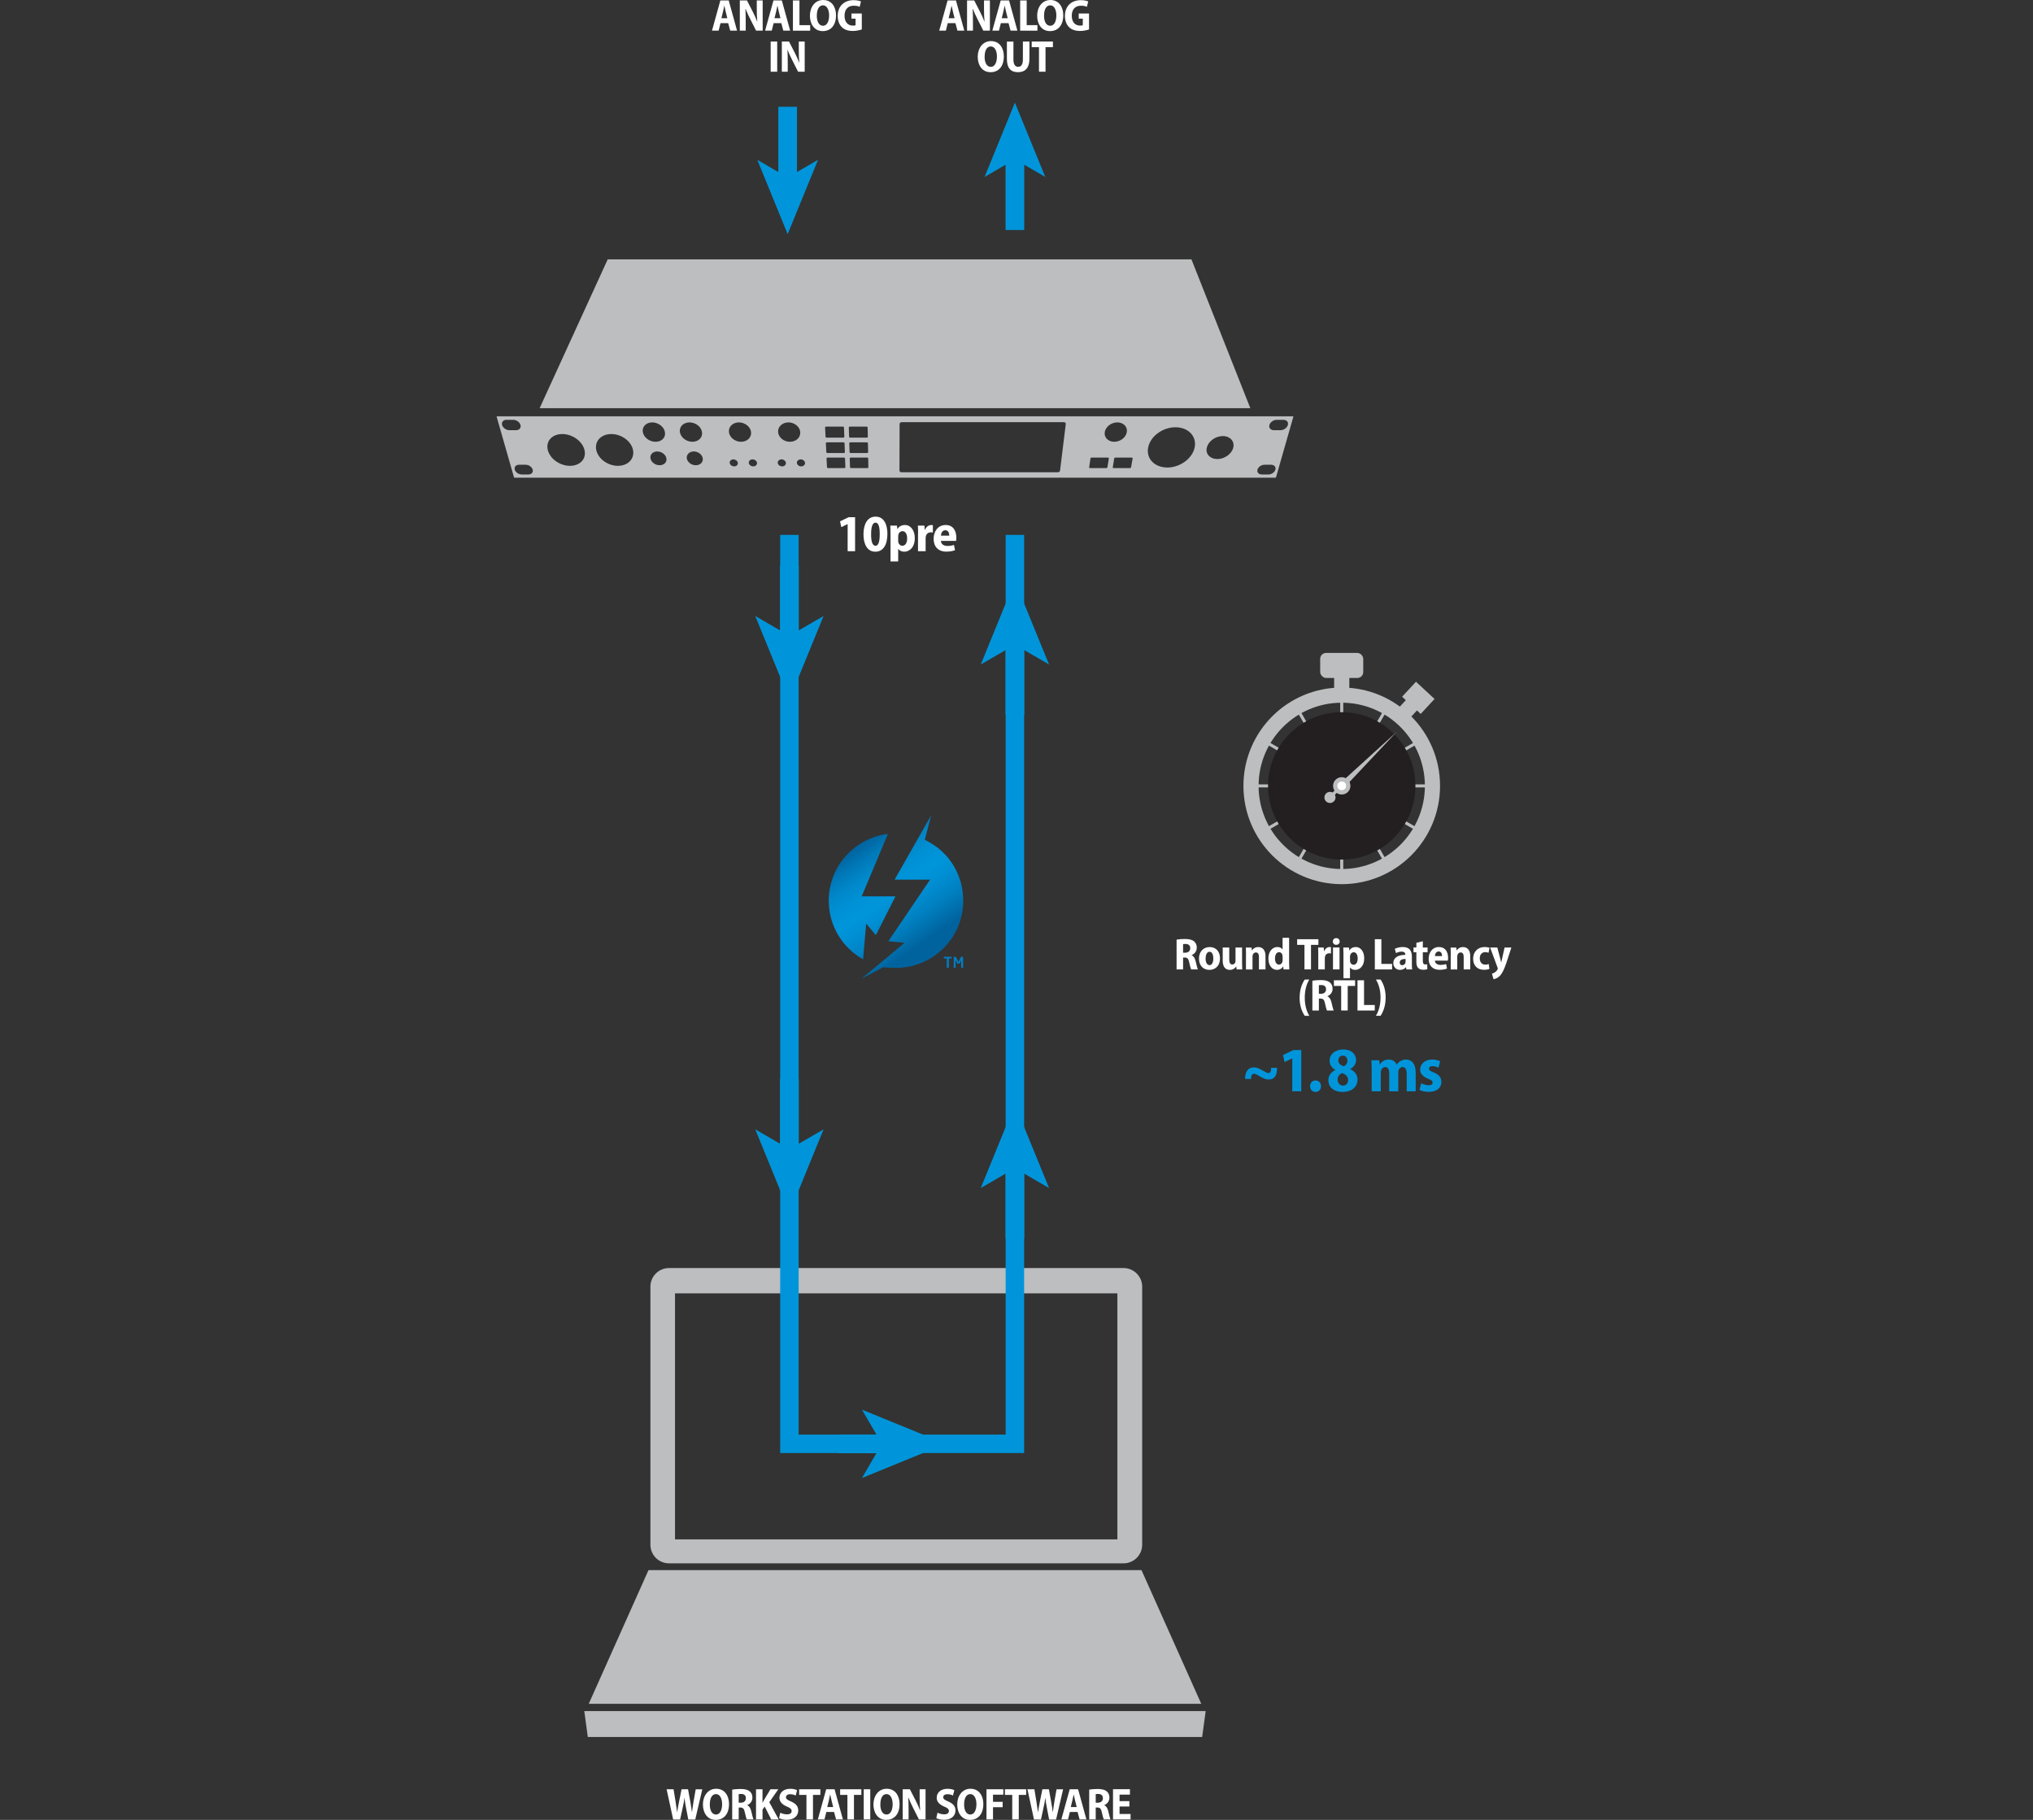 <?xml version="1.0" encoding="UTF-8"?>
<svg id="Layer_2" data-name="Layer 2" xmlns="http://www.w3.org/2000/svg" xmlns:xlink="http://www.w3.org/1999/xlink" viewBox="-135.34 0 544.32 487.24">
  <rect x="-135.34" y="0" width="544.32" height="487.24" fill="#333333" stroke="none"/>
  <defs>
    <clipPath id="clippath">
      <polygon points="2.3 127.9 -2.4 111.46 210.98 111.46 206.28 127.9 2.3 127.9" style="fill: none;"/>
    </clipPath>
    <linearGradient id="linear-gradient" x1="94.93" y1="226.09" x2="112.87" y2="252.03" gradientUnits="userSpaceOnUse">
      <stop offset="0" stop-color="#00639e"/>
      <stop offset=".11" stop-color="#0076b5"/>
      <stop offset=".24" stop-color="#0087c9"/>
      <stop offset=".37" stop-color="#0091d5"/>
      <stop offset=".5" stop-color="#0095da"/>
      <stop offset=".61" stop-color="#008fd3"/>
      <stop offset=".77" stop-color="#0081c2"/>
      <stop offset=".95" stop-color="#0069a5"/>
      <stop offset=".99" stop-color="#00639e"/>
    </linearGradient>
  </defs>
  <g id="laptop">
    <g>
      <polygon points="170.29 420.38 38.29 420.38 22.29 456.17 186.29 456.17 170.29 420.38" style="fill: #bcbec0; fill-rule: evenodd;"/>
      <polygon points="21.1 458.12 22.04 465.05 186.53 465.05 187.47 458.12 21.1 458.12" style="fill: #bcbec0; fill-rule: evenodd;"/>
      <path d="M43.78,418.56h121.7c2.75,0,4.99-2.23,4.99-4.98v-69.1c0-2.75-2.24-4.98-4.99-4.98H43.78c-2.75,0-4.98,2.23-4.98,4.98v69.1c0,2.75,2.23,4.98,4.98,4.98Zm1.61-72.29h118.44v65.88H45.39v-65.88Z" style="fill: #bcbec0; fill-rule: evenodd;"/>
    </g>
  </g>
  <g id="_10pre" data-name="10pre">
    <g>
      <g id="ELLIPSE">
        <g style="isolation: isolate;">
          <g style="clip-path: url(#clippath);">
            <path d="M4.36,127.03c-.21,0-.42-.04-.62-.1s-.39-.16-.56-.28-.32-.25-.44-.41-.21-.32-.26-.5-.06-.35-.02-.51,.1-.3,.21-.42,.24-.21,.41-.28,.36-.1,.57-.1h1.75c.21,0,.42,.04,.62,.1s.39,.16,.56,.28,.32,.26,.44,.42,.21,.33,.26,.51,.05,.35,.02,.5-.11,.29-.21,.41-.24,.21-.4,.28-.35,.1-.56,.1h-1.74m198.11,0c-.21,0-.4-.04-.56-.1s-.3-.16-.41-.28-.18-.25-.21-.41-.03-.32,.02-.5,.14-.35,.26-.51,.27-.3,.44-.42,.36-.21,.56-.28,.41-.1,.62-.1h1.75c.21,0,.4,.04,.57,.1s.3,.16,.41,.28,.18,.26,.21,.42,.03,.33-.02,.51-.14,.35-.26,.5-.27,.29-.44,.41-.36,.21-.56,.28-.41,.1-.62,.1h-1.74m-141.29-2.17c-.15,0-.3-.03-.43-.07s-.26-.12-.37-.2-.2-.19-.27-.3-.11-.24-.13-.36,0-.25,.04-.36,.11-.21,.2-.3,.2-.16,.32-.2,.27-.08,.42-.08,.3,.03,.43,.08,.26,.12,.37,.2,.2,.19,.27,.3,.11,.23,.13,.36,0,.25-.04,.36-.11,.21-.2,.3-.2,.15-.32,.2-.26,.07-.42,.07m5.11,0c-.15,0-.3-.03-.43-.07s-.26-.12-.37-.2-.2-.19-.27-.3-.11-.24-.13-.36,0-.25,.05-.36,.11-.21,.2-.3,.2-.16,.33-.2,.27-.08,.42-.08,.3,.03,.44,.08,.26,.12,.37,.2,.2,.19,.27,.3,.11,.23,.12,.36,0,.25-.05,.36-.11,.21-.2,.3-.2,.15-.33,.2-.27,.07-.42,.07m7.73,0c-.15,0-.3-.03-.43-.07s-.26-.12-.36-.2-.19-.19-.26-.3-.11-.24-.12-.36,0-.25,.05-.36,.12-.21,.21-.3,.2-.16,.33-.2,.27-.08,.42-.08,.29,.03,.43,.08,.26,.12,.36,.2,.19,.19,.26,.3,.1,.23,.12,.36-.01,.25-.06,.36-.12,.21-.21,.3-.2,.15-.33,.2-.27,.07-.41,.07m5.11,0c-.15,0-.3-.03-.43-.07s-.26-.12-.36-.2-.19-.19-.26-.3-.1-.24-.11-.36,.01-.25,.06-.36,.12-.21,.21-.3,.21-.16,.33-.2,.27-.08,.42-.08,.29,.03,.43,.08,.26,.12,.36,.2,.19,.19,.26,.3,.1,.23,.11,.36-.01,.25-.06,.36-.12,.21-.22,.3-.21,.15-.33,.2-.27,.07-.42,.07m7.2,.46s-.07,0-.11-.02-.06-.03-.09-.05-.05-.04-.06-.07-.02-.06-.03-.09l-.12-2.34s0-.06,.02-.09,.03-.05,.06-.08,.05-.04,.09-.05,.07-.02,.11-.02h4.39s.07,0,.1,.02,.06,.03,.09,.05,.05,.05,.06,.08,.02,.06,.03,.09l.09,2.34s0,.06-.02,.09-.03,.05-.06,.07-.05,.04-.08,.05-.07,.02-.1,.02h-4.35m6.14,0s-.07,0-.11-.02-.06-.03-.09-.05-.05-.04-.06-.07-.02-.06-.02-.09l-.08-2.34s0-.06,.02-.09,.03-.05,.06-.08,.05-.04,.09-.05,.07-.02,.11-.02h4.38s.07,0,.11,.02,.06,.03,.09,.05,.05,.05,.06,.08,.02,.06,.02,.09l.05,2.34s0,.06-.02,.09-.03,.05-.06,.07-.05,.04-.09,.05-.07,.02-.11,.02h-4.34m63.97,0s-.07,0-.1-.02-.06-.03-.08-.05-.04-.04-.05-.07-.01-.06,0-.09l.34-2.34s.02-.06,.03-.09,.04-.05,.07-.08,.06-.04,.09-.05,.07-.02,.11-.02h4.39s.07,0,.1,.02,.06,.03,.08,.05,.04,.05,.05,.08,.01,.06,0,.09l-.37,2.34s-.02,.06-.04,.09-.04,.05-.07,.07-.06,.04-.09,.05-.07,.02-.1,.02h-4.35m6.3,0s-.07,0-.1-.02-.06-.03-.08-.05-.04-.04-.04-.07-.01-.06,0-.09l.38-2.34s.02-.06,.04-.09,.04-.05,.07-.08,.06-.04,.09-.05,.07-.02,.11-.02h4.39s.07,0,.1,.02,.06,.03,.08,.05,.04,.05,.05,.08,.01,.06,0,.09l-.41,2.34s-.02,.06-.04,.09-.04,.05-.07,.07-.06,.04-.1,.05-.07,.02-.11,.02h-4.35m-121.55-.76c-.29,0-.58-.05-.85-.14s-.52-.23-.75-.39-.41-.36-.56-.58-.25-.46-.3-.72-.03-.5,.04-.72,.19-.42,.35-.59,.37-.3,.61-.4,.51-.15,.81-.15,.59,.05,.86,.15,.53,.23,.75,.4,.41,.37,.56,.59,.25,.46,.29,.72,.02,.5-.05,.72-.19,.42-.36,.58-.37,.3-.61,.39-.51,.14-.8,.14m9.69,0c-.29,0-.58-.05-.85-.14s-.52-.23-.73-.39-.4-.36-.55-.58-.24-.46-.28-.72-.02-.5,.06-.72,.2-.42,.37-.59,.38-.3,.62-.4,.52-.15,.81-.15,.59,.05,.86,.15,.52,.23,.74,.4,.4,.37,.54,.59,.23,.46,.27,.72,.01,.5-.07,.72-.2,.42-.37,.58-.38,.3-.62,.39-.51,.14-.81,.14m35.24-3.27s-.07,0-.11-.02-.06-.03-.09-.05-.05-.05-.06-.08-.03-.06-.03-.09l-.12-2.38s0-.07,.02-.09,.03-.06,.06-.08,.05-.04,.09-.05,.07-.02,.11-.02h4.44s.07,0,.1,.02,.06,.03,.09,.05,.05,.05,.06,.08,.02,.06,.03,.09l.09,2.38s0,.06-.02,.09-.03,.05-.06,.08-.05,.04-.08,.05-.07,.02-.1,.02h-4.4m6.21,0s-.07,0-.11-.02-.06-.03-.09-.05-.05-.05-.06-.08-.02-.06-.03-.09l-.08-2.38s0-.07,.02-.09,.03-.06,.06-.08,.05-.04,.09-.05,.07-.02,.11-.02h4.43s.08,0,.11,.02,.06,.03,.09,.05,.05,.05,.06,.08,.02,.06,.02,.09l.05,2.38s0,.06-.02,.09-.03,.05-.06,.08-.05,.04-.09,.05-.07,.02-.11,.02h-4.39m98.17,1.61c-.48,0-.93-.08-1.31-.24s-.71-.37-.97-.65-.44-.6-.54-.96-.1-.77,0-1.19,.29-.83,.55-1.2,.6-.7,.99-.99,.83-.51,1.29-.67,.96-.25,1.45-.25,.94,.09,1.33,.25,.72,.39,.97,.67,.43,.62,.52,.99,.09,.77-.02,1.2-.3,.82-.57,1.19-.61,.69-.99,.96-.82,.49-1.27,.65-.94,.24-1.42,.24m-173.34,1.82c-.67,0-1.34-.12-1.97-.33s-1.23-.52-1.77-.89-1.01-.83-1.38-1.34-.66-1.06-.81-1.65-.16-1.15-.04-1.66,.36-.98,.71-1.37,.81-.71,1.34-.93,1.16-.34,1.85-.34,1.37,.12,2.02,.34,1.26,.54,1.8,.93,1.01,.86,1.38,1.37,.63,1.07,.77,1.66,.12,1.14,0,1.65-.39,.96-.74,1.34-.81,.68-1.34,.89-1.15,.33-1.82,.33m12.84,0c-.67,0-1.33-.12-1.96-.33s-1.22-.52-1.74-.89-.98-.83-1.34-1.34-.62-1.06-.75-1.65-.11-1.15,.02-1.66,.4-.98,.76-1.37,.83-.71,1.38-.93,1.17-.34,1.86-.34,1.37,.12,2.01,.34,1.24,.54,1.77,.93,.98,.86,1.33,1.37,.6,1.07,.71,1.66,.08,1.14-.07,1.65-.42,.96-.79,1.34-.83,.68-1.37,.89-1.16,.33-1.83,.33m147.12,.45c-.85,0-1.62-.15-2.31-.41s-1.27-.65-1.74-1.13-.81-1.05-1-1.68-.24-1.34-.1-2.09,.45-1.46,.88-2.11,1.01-1.24,1.67-1.74,1.42-.9,2.23-1.18,1.67-.44,2.54-.44,1.67,.16,2.37,.44,1.29,.69,1.75,1.18,.79,1.09,.97,1.74,.19,1.37,.03,2.11-.49,1.45-.95,2.09-1.03,1.21-1.69,1.68-1.4,.86-2.2,1.13-1.63,.41-2.47,.41m-91.21-8s-.08,0-.11-.02-.07-.03-.09-.05-.05-.05-.06-.08-.03-.06-.03-.1l-.12-2.45s0-.07,.02-.1,.03-.05,.06-.08,.05-.04,.09-.05,.07-.02,.11-.02h4.49s.07,0,.11,.02,.06,.03,.09,.05,.05,.05,.06,.08,.02,.06,.03,.1l.09,2.45s0,.07-.02,.1-.03,.06-.06,.08-.05,.04-.08,.05-.07,.02-.1,.02h-4.45m6.28,0s-.08,0-.11-.02-.06-.03-.09-.05-.05-.05-.06-.08-.02-.06-.03-.1l-.08-2.45s0-.07,.02-.1,.03-.05,.06-.08,.05-.04,.09-.05,.07-.02,.11-.02h4.48s.08,0,.11,.02,.06,.03,.09,.05,.05,.05,.06,.08,.02,.06,.02,.1l.05,2.45s0,.07-.02,.1-.03,.06-.06,.08-.06,.04-.09,.05-.07,.02-.11,.02h-4.44m-52.11,1.11c-.4,0-.8-.07-1.18-.2s-.73-.32-1.03-.55-.58-.51-.78-.82-.35-.65-.42-1.01-.04-.7,.05-1.01,.26-.59,.49-.83,.51-.43,.85-.56,.71-.21,1.12-.21,.81,.07,1.19,.21,.73,.32,1.04,.56,.57,.52,.78,.83,.34,.65,.4,1.01,.03,.7-.06,1.01-.27,.59-.49,.82-.51,.42-.84,.55-.7,.2-1.11,.2m9.86,0c-.41,0-.8-.07-1.18-.2s-.72-.32-1.02-.55-.56-.51-.76-.82-.33-.65-.39-1.01-.03-.7,.07-1.01,.28-.59,.51-.83,.52-.43,.86-.56,.72-.21,1.13-.21,.81,.07,1.19,.21,.72,.32,1.03,.56,.56,.52,.75,.83,.33,.65,.38,1.01,.02,.7-.09,1.01-.28,.59-.52,.82-.52,.42-.86,.55-.71,.2-1.11,.2m13.03,0c-.4,0-.8-.07-1.16-.2s-.71-.32-1-.55-.54-.51-.73-.82-.31-.65-.35-1.01,0-.7,.11-1.01,.3-.59,.54-.83,.54-.43,.88-.56,.72-.21,1.13-.21,.81,.07,1.18,.21,.71,.32,1.01,.56,.54,.52,.73,.83,.3,.65,.34,1.01,0,.7-.13,1.01-.3,.59-.55,.82-.54,.42-.88,.55-.72,.2-1.12,.2m13.08,0c-.41,0-.8-.07-1.16-.2s-.69-.32-.98-.55-.52-.51-.7-.82-.29-.65-.32-1.01,.02-.7,.15-1.01,.32-.59,.57-.83,.55-.43,.9-.56,.73-.21,1.15-.21,.81,.07,1.17,.21,.7,.32,.99,.56,.52,.52,.7,.83,.28,.65,.3,1.01-.03,.7-.16,1.01-.32,.59-.57,.82-.55,.42-.9,.55-.72,.2-1.13,.2m86.84,0c-.4,0-.78-.07-1.11-.2s-.62-.32-.85-.55-.4-.51-.51-.82-.13-.65-.08-1.01,.19-.7,.39-1.01,.46-.59,.76-.83,.66-.43,1.03-.56,.78-.21,1.19-.21,.79,.07,1.12,.21,.62,.32,.85,.56,.4,.52,.5,.83,.12,.65,.06,1.01-.2,.7-.4,1.01-.46,.59-.77,.82-.65,.42-1.03,.55-.77,.2-1.17,.2m-56.97,8.16c-.08,0-.15-.01-.21-.04s-.12-.06-.17-.1-.09-.09-.11-.15-.04-.12-.04-.18l.04-12.44c0-.07,.02-.13,.04-.19s.07-.11,.12-.16,.11-.08,.18-.11,.14-.04,.22-.04h43.44c.08,0,.15,.01,.21,.04s.12,.06,.16,.11,.08,.1,.1,.16,.03,.12,.02,.19l-1.53,12.44c0,.06-.03,.13-.06,.18s-.08,.11-.13,.15-.12,.08-.18,.1-.14,.04-.22,.04h-41.87M1.05,115.18c-.22,0-.43-.04-.64-.11s-.4-.17-.58-.3-.33-.27-.46-.44-.22-.35-.28-.54-.06-.38-.03-.54,.11-.32,.21-.44,.25-.23,.42-.3,.37-.11,.58-.11h1.81c.22,0,.44,.04,.64,.11s.4,.17,.58,.3,.33,.28,.45,.44,.22,.35,.27,.54,.06,.37,.02,.54-.11,.31-.21,.44-.25,.23-.42,.3-.36,.11-.58,.11H1.05m204.68,0c-.22,0-.41-.04-.58-.11s-.31-.17-.42-.3-.18-.27-.22-.44-.03-.35,.02-.54,.15-.38,.27-.54,.28-.32,.46-.44,.37-.23,.58-.3,.43-.11,.64-.11h1.81c.22,0,.42,.04,.58,.11s.31,.17,.42,.3,.18,.28,.21,.44,.02,.35-.03,.54-.15,.37-.28,.54-.28,.31-.46,.44-.37,.23-.58,.3-.42,.11-.64,.11h-1.8m5.14-3.72H-2.29l-.08,.1,4.65,16.24,.13,.1H206.17l.13-.1,4.65-16.24-.08-.1" style="fill: #bcbec0;"/>
          </g>
        </g>
      </g>
      <polygon points="9.14 109.29 27.37 69.44 183.66 69.44 199.43 109.29 9.14 109.29" style="fill: #bcbec0; fill-rule: evenodd;"/>
    </g>
  </g>
  <g id="TB_logo" data-name="TB logo">
    <g>
      <rect x="68.55" y="200.29" width="72" height="79.73" style="fill: none;"/>
      <g>
        <path d="M119.46,256.56s0,.04-.02,.04c-.02,.02-.04,.02-.06,.02h-.67v2.4s-.02,.04-.02,.05c-.02,.03-.04,.03-.06,.03h-.39s-.04,0-.06-.03c-.02-.01-.02-.04-.02-.05v-2.4h-.7s-.04,0-.06-.02c0-.03-.02-.03-.02-.04v-.33s.02-.04,.02-.04c.02-.03,.04-.03,.06-.03h1.92s.04,0,.06,.03c.02,0,.02,.01,.02,.04v.33Zm3.07,2.47s-.02,.07-.06,.07h-.39s-.04,0-.06-.03c0-.01-.02-.04-.02-.05v-1.88s-.02,.01-.02,.04l-.39,.74c-.02,.05-.06,.08-.12,.08h-.39c-.06,0-.1-.03-.12-.08l-.39-.74s-.02-.04-.02-.04c0,0-.02,.01-.02,.04v1.9s-.04,.03-.06,.03h-.39s-.06-.03-.06-.07v-2.71s0-.08,.04-.11c.02-.04,.06-.04,.1-.04h.33c.06,0,.12,.03,.14,.08l.59,1.21s.04,.05,.04,.05c.02,0,.04-.01,.06-.05l.59-1.21c.02-.05,.08-.08,.14-.08h.33s.08,0,.1,.04c.04,.03,.04,.07,.04,.11v2.71Z" style="fill: #007dc5;"/>
        <path d="M95.76,256.85c-5.51-3.07-9.21-8.96-9.21-15.72,0-9.21,6.92-16.8,15.84-17.87l-7.02,16.72h9.04l-5.24,10.4-2.6-3.1-.82,9.56Zm16.5-32l1.72-6.57-9.8,17.23h9.5l-11.15,16.47,4.3,.45-11.48,9.58,5.77-3.04c.82,.1,2.6,.16,3.44,.16,9.95,0,18.01-8.06,18.01-18.02-.04-6.35-3.29-12.88-10.29-16.27Z" style="fill: url(#linear-gradient);"/>
      </g>
    </g>
  </g>
  <g id="Layer_1-2" data-name="Layer 1">
    <polyline points="136.39 143.21 136.39 386.56 76.02 386.56 76.02 143.21" style="fill: none; stroke: #0095da; stroke-miterlimit: 3.86; stroke-width: 4.94px;"/>
    <g>
      <path d="M57.57,6.2l-.5,2h-1.78L57.53,.12h2.24l2.23,8.08h-1.83l-.54-2h-2.06Zm1.83-1.32l-.43-1.71c-.12-.48-.25-1.15-.37-1.64h-.02c-.11,.49-.23,1.18-.35,1.64l-.42,1.71h1.59Z" style="fill: #fff;"/>
      <path d="M62.74,8.2V.12h1.92l1.55,3.02c.42,.78,.86,1.8,1.19,2.65h.02c-.1-1.01-.14-2.18-.14-3.49V.12h1.58V8.2h-1.77l-1.57-3.11c-.42-.82-.9-1.85-1.24-2.72h-.04c.06,1,.08,2.17,.08,3.59v2.24h-1.58Z" style="fill: #fff;"/>
      <path d="M71.79,6.2l-.5,2h-1.78L71.75,.12h2.24l2.23,8.08h-1.83l-.54-2h-2.06Zm1.83-1.32l-.43-1.71c-.12-.48-.25-1.15-.37-1.64h-.02c-.11,.49-.23,1.18-.35,1.64l-.42,1.71h1.59Z" style="fill: #fff;"/>
      <path d="M76.96,.12h1.75V6.73h2.87v1.48h-4.62V.12Z" style="fill: #fff;"/>
      <path d="M88.5,4.07c0,2.77-1.45,4.26-3.56,4.26-2.23,0-3.43-1.85-3.43-4.13s1.34-4.2,3.55-4.2c2.33,0,3.44,1.94,3.44,4.07Zm-5.15,.11c0,1.66,.62,2.72,1.67,2.72s1.63-1.18,1.63-2.77c0-1.44-.55-2.7-1.64-2.7s-1.65,1.13-1.65,2.75Z" style="fill: #fff;"/>
      <path d="M95.41,7.88c-.5,.18-1.48,.41-2.39,.41-1.32,0-2.28-.35-2.95-1.01-.73-.7-1.13-1.79-1.12-3.03,.01-2.77,1.9-4.21,4.26-4.21,.91,0,1.62,.18,1.97,.35l-.35,1.44c-.38-.18-.85-.3-1.6-.3-1.38,0-2.45,.82-2.45,2.69,0,1.75,.96,2.64,2.23,2.64,.32,0,.6-.04,.72-.1v-1.76h-1.09v-1.39h2.76V7.88Z" style="fill: #fff;"/>
      <path d="M72.75,11.12v8.08h-1.75V11.12h1.75Z" style="fill: #fff;"/>
      <path d="M73.99,19.2V11.12h1.92l1.55,3.02c.42,.78,.86,1.8,1.19,2.65h.02c-.1-1.01-.14-2.18-.14-3.49v-2.18h1.58v8.08h-1.77l-1.57-3.11c-.42-.82-.9-1.85-1.24-2.72h-.04c.06,1,.08,2.17,.08,3.59v2.24h-1.58Z" style="fill: #fff;"/>
    </g>
    <g>
      <path d="M118.41,6.2l-.5,2h-1.78L118.37,.12h2.24l2.23,8.08h-1.83l-.54-2h-2.06Zm1.83-1.32l-.43-1.71c-.12-.48-.25-1.15-.37-1.64h-.02c-.11,.49-.23,1.18-.35,1.64l-.42,1.71h1.59Z" style="fill: #fff;"/>
      <path d="M123.58,8.2V.12h1.92l1.55,3.02c.42,.78,.86,1.8,1.19,2.65h.02c-.1-1.01-.14-2.18-.14-3.49V.12h1.58V8.2h-1.77l-1.57-3.11c-.42-.82-.9-1.85-1.24-2.72h-.04c.06,1,.08,2.17,.08,3.59v2.24h-1.58Z" style="fill: #fff;"/>
      <path d="M132.63,6.2l-.5,2h-1.78L132.59,.12h2.24l2.23,8.08h-1.83l-.54-2h-2.06Zm1.83-1.32l-.43-1.71c-.12-.48-.25-1.15-.37-1.64h-.02c-.11,.49-.23,1.18-.35,1.64l-.42,1.71h1.59Z" style="fill: #fff;"/>
      <path d="M137.8,.12h1.75V6.73h2.87v1.48h-4.62V.12Z" style="fill: #fff;"/>
      <path d="M149.34,4.07c0,2.77-1.45,4.26-3.56,4.26-2.23,0-3.43-1.85-3.43-4.13s1.34-4.2,3.55-4.2c2.33,0,3.44,1.94,3.44,4.07Zm-5.15,.11c0,1.66,.62,2.72,1.67,2.72s1.63-1.18,1.63-2.77c0-1.44-.55-2.7-1.64-2.7s-1.65,1.13-1.65,2.75Z" style="fill: #fff;"/>
      <path d="M156.25,7.88c-.5,.18-1.48,.41-2.39,.41-1.32,0-2.28-.35-2.95-1.01-.73-.7-1.13-1.79-1.12-3.03,.01-2.77,1.9-4.21,4.26-4.21,.91,0,1.62,.18,1.97,.35l-.35,1.44c-.38-.18-.85-.3-1.6-.3-1.38,0-2.45,.82-2.45,2.69,0,1.75,.96,2.64,2.23,2.64,.32,0,.6-.04,.72-.1v-1.76h-1.09v-1.39h2.76V7.88Z" style="fill: #fff;"/>
      <path d="M133.43,15.07c0,2.77-1.45,4.26-3.56,4.26-2.23,0-3.43-1.85-3.43-4.13s1.34-4.2,3.55-4.2c2.33,0,3.44,1.94,3.44,4.07Zm-5.15,.11c0,1.66,.62,2.72,1.67,2.72s1.63-1.18,1.63-2.77c0-1.44-.55-2.7-1.64-2.7s-1.65,1.13-1.65,2.75Z" style="fill: #fff;"/>
      <path d="M136,11.12v4.83c0,1.33,.48,1.94,1.26,1.94s1.27-.58,1.27-1.94v-4.83h1.75v4.67c0,2.37-1.12,3.54-3.07,3.54s-2.96-1.14-2.96-3.55v-4.65h1.75Z" style="fill: #fff;"/>
      <path d="M142.85,12.63h-1.96v-1.51h5.68v1.51h-1.98v6.57h-1.75v-6.57Z" style="fill: #fff;"/>
    </g>
    <g>
      <path d="M44.89,487.12l-1.75-8.08h1.86l.54,3.3c.16,.95,.3,1.97,.42,2.83h.02c.12-.91,.31-1.86,.5-2.85l.66-3.27h1.74l.61,3.35c.17,.94,.3,1.81,.42,2.75h.02c.12-.95,.26-1.86,.42-2.82l.58-3.27h1.76l-1.88,8.08h-1.87l-.62-3.23c-.16-.79-.28-1.61-.38-2.54h-.02c-.13,.94-.26,1.74-.46,2.54l-.7,3.23h-1.87Z" style="fill: #fff;"/>
      <path d="M59.85,482.98c0,2.77-1.45,4.26-3.56,4.26-2.23,0-3.43-1.85-3.43-4.13s1.34-4.2,3.55-4.2c2.33,0,3.44,1.94,3.44,4.07Zm-5.15,.11c0,1.66,.62,2.72,1.67,2.72s1.63-1.18,1.63-2.77c0-1.44-.55-2.7-1.64-2.7s-1.65,1.13-1.65,2.75Z" style="fill: #fff;"/>
      <path d="M60.7,479.14c.55-.1,1.36-.17,2.22-.17,1.09,0,1.91,.17,2.47,.64,.49,.4,.72,.96,.72,1.69,0,.97-.64,1.7-1.38,1.99v.04c.56,.23,.86,.76,1.06,1.54,.22,.91,.46,1.94,.61,2.25h-1.8c-.12-.23-.31-.94-.52-1.89-.19-1.01-.52-1.28-1.2-1.3h-.44v3.19h-1.74v-7.98Zm1.74,3.5h.59c.84,0,1.33-.49,1.33-1.2s-.43-1.14-1.24-1.14c-.35,0-.58,.02-.68,.05v2.29Z" style="fill: #fff;"/>
      <path d="M67.07,479.04h1.74v3.6h.02c.17-.32,.34-.64,.52-.94l1.6-2.66h2.1l-2.42,3.47,2.53,4.62h-2.01l-1.74-3.44-.59,.79v2.65h-1.74v-8.08Z" style="fill: #fff;"/>
      <path d="M73.57,485.32c.43,.23,1.13,.44,1.81,.44,.82,0,1.24-.36,1.24-.89s-.38-.82-1.26-1.19c-1.28-.54-2.01-1.31-2.01-2.35,0-1.36,1.07-2.41,2.9-2.41,.8,0,1.42,.17,1.82,.37l-.36,1.43c-.29-.14-.8-.35-1.49-.35-.76,0-1.12,.38-1.12,.79,0,.52,.38,.74,1.38,1.17,1.32,.58,1.9,1.34,1.9,2.39,0,1.39-1.04,2.5-3.07,2.5-.84,0-1.67-.22-2.06-.44l.32-1.46Z" style="fill: #fff;"/>
      <path d="M80.59,480.55h-1.96v-1.51h5.68v1.51h-1.98v6.57h-1.75v-6.57Z" style="fill: #fff;"/>
      <path d="M85.91,485.12l-.5,2h-1.78l2.24-8.08h2.24l2.23,8.08h-1.83l-.54-2h-2.06Zm1.83-1.32l-.43-1.71c-.12-.48-.25-1.15-.37-1.64h-.02c-.11,.49-.23,1.17-.35,1.64l-.42,1.71h1.59Z" style="fill: #fff;"/>
      <path d="M91.56,480.55h-1.96v-1.51h5.68v1.51h-1.98v6.57h-1.75v-6.57Z" style="fill: #fff;"/>
      <path d="M97.67,479.04v8.08h-1.75v-8.08h1.75Z" style="fill: #fff;"/>
      <path d="M105.51,482.98c0,2.77-1.45,4.26-3.56,4.26-2.23,0-3.43-1.85-3.43-4.13s1.34-4.2,3.55-4.2c2.33,0,3.44,1.94,3.44,4.07Zm-5.15,.11c0,1.66,.62,2.72,1.67,2.72s1.63-1.18,1.63-2.77c0-1.44-.55-2.7-1.64-2.7s-1.65,1.13-1.65,2.75Z" style="fill: #fff;"/>
      <path d="M106.35,487.12v-8.08h1.92l1.55,3.02c.42,.78,.86,1.8,1.19,2.65h.02c-.1-1.01-.14-2.18-.14-3.49v-2.18h1.58v8.08h-1.77l-1.57-3.11c-.42-.82-.9-1.85-1.24-2.72h-.04c.06,1,.08,2.17,.08,3.59v2.24h-1.58Z" style="fill: #fff;"/>
      <path d="M115.67,485.32c.43,.23,1.13,.44,1.81,.44,.82,0,1.24-.36,1.24-.89s-.38-.82-1.26-1.19c-1.28-.54-2.01-1.31-2.01-2.35,0-1.36,1.07-2.41,2.9-2.41,.8,0,1.42,.17,1.82,.37l-.36,1.43c-.29-.14-.8-.35-1.49-.35-.76,0-1.12,.38-1.12,.79,0,.52,.38,.74,1.38,1.17,1.32,.58,1.9,1.34,1.9,2.39,0,1.39-1.04,2.5-3.07,2.5-.84,0-1.67-.22-2.06-.44l.32-1.46Z" style="fill: #fff;"/>
      <path d="M127.94,482.98c0,2.77-1.45,4.26-3.56,4.26-2.23,0-3.43-1.85-3.43-4.13s1.34-4.2,3.55-4.2c2.33,0,3.44,1.94,3.44,4.07Zm-5.15,.11c0,1.66,.62,2.72,1.67,2.72s1.63-1.18,1.63-2.77c0-1.44-.55-2.7-1.64-2.7s-1.65,1.13-1.65,2.75Z" style="fill: #fff;"/>
      <path d="M128.78,479.04h4.51v1.45h-2.76v1.93h2.58v1.43h-2.58v3.27h-1.75v-8.08Z" style="fill: #fff;"/>
      <path d="M135.68,480.55h-1.96v-1.51h5.69v1.51h-1.98v6.57h-1.75v-6.57Z" style="fill: #fff;"/>
      <path d="M141.5,487.12l-1.75-8.08h1.86l.54,3.3c.16,.95,.3,1.97,.42,2.83h.02c.12-.91,.31-1.86,.5-2.85l.66-3.27h1.74l.61,3.35c.17,.94,.3,1.81,.42,2.75h.02c.12-.95,.26-1.86,.42-2.82l.58-3.27h1.76l-1.88,8.08h-1.87l-.62-3.23c-.16-.79-.28-1.61-.38-2.54h-.02c-.13,.94-.26,1.74-.46,2.54l-.7,3.23h-1.87Z" style="fill: #fff;"/>
      <path d="M151.11,485.12l-.5,2h-1.78l2.24-8.08h2.24l2.23,8.08h-1.83l-.54-2h-2.06Zm1.83-1.32l-.43-1.71c-.12-.48-.25-1.15-.37-1.64h-.02c-.11,.49-.23,1.17-.35,1.64l-.42,1.71h1.59Z" style="fill: #fff;"/>
      <path d="M156.29,479.14c.55-.1,1.36-.17,2.22-.17,1.09,0,1.91,.17,2.47,.64,.49,.4,.72,.96,.72,1.69,0,.97-.64,1.7-1.38,1.99v.04c.56,.23,.86,.76,1.06,1.54,.22,.91,.46,1.94,.61,2.25h-1.8c-.12-.23-.31-.94-.52-1.89-.19-1.01-.52-1.28-1.2-1.3h-.44v3.19h-1.74v-7.98Zm1.74,3.5h.59c.84,0,1.33-.49,1.33-1.2s-.43-1.14-1.24-1.14c-.35,0-.58,.02-.68,.05v2.29Z" style="fill: #fff;"/>
      <path d="M167.05,483.66h-2.64v2h2.95v1.45h-4.7v-8.08h4.53v1.45h-2.78v1.74h2.64v1.44Z" style="fill: #fff;"/>
    </g>
    <g>
      <path d="M91.62,140.32h-.03l-1.68,.81-.34-1.55,2.31-1.11h1.72v9.1h-1.99v-7.26Z" style="fill: #fff;"/>
      <path d="M102.25,142.98c0,2.94-1.16,4.73-3.22,4.73-2.26,0-3.18-2.16-3.18-4.67,0-2.63,1.02-4.72,3.24-4.72,2.34,0,3.17,2.26,3.17,4.65Zm-4.36,.06c-.01,2.1,.42,3.08,1.18,3.08s1.13-1.02,1.13-3.11-.36-3.08-1.13-3.08c-.73,0-1.19,.98-1.18,3.11Z" style="fill: #fff;"/>
      <path d="M103.09,142.98c0-.87-.03-1.61-.06-2.26h1.78l.1,.91h.03c.43-.69,1.13-1.07,2.03-1.07,1.5,0,2.62,1.42,2.62,3.52,0,2.48-1.43,3.63-2.84,3.63-.74,0-1.32-.34-1.58-.74h-.03v3.35h-2.05v-7.34Zm2.05,1.79c0,.18,.01,.35,.06,.48,.14,.53,.56,.87,1.05,.87,.84,0,1.29-.83,1.29-1.96s-.43-1.95-1.26-1.95c-.5,0-.97,.39-1.08,.92-.04,.13-.06,.28-.06,.42v1.22Z" style="fill: #fff;"/>
      <path d="M110.47,142.92c0-.91-.01-1.6-.06-2.2h1.76l.08,1.18h.04c.34-.91,1.09-1.33,1.71-1.33,.2,0,.29,.01,.43,.04v1.95c-.15-.03-.31-.04-.52-.04-.67,0-1.2,.36-1.36,1.05-.03,.14-.06,.32-.06,.53v3.47h-2.04v-4.65Z" style="fill: #fff;"/>
      <path d="M116.58,144.83c.06,.94,.85,1.34,1.79,1.34,.66,0,1.2-.1,1.71-.27l.28,1.4c-.64,.25-1.46,.39-2.31,.39-2.19,0-3.42-1.32-3.42-3.45,0-1.92,1.12-3.68,3.24-3.68,2,0,2.84,1.57,2.84,3.38,0,.41-.03,.7-.07,.88h-4.06Zm2.24-1.42c.01-.62-.22-1.44-1.06-1.44s-1.13,.84-1.18,1.44h2.24Z" style="fill: #fff;"/>
    </g>
    <g>
      <path d="M179.68,251.57c.55-.1,1.36-.17,2.22-.17,1.09,0,1.91,.17,2.47,.64,.49,.4,.72,.96,.72,1.69,0,.97-.64,1.7-1.38,1.99v.04c.56,.23,.86,.76,1.06,1.54,.22,.91,.46,1.94,.61,2.25h-1.8c-.12-.23-.31-.94-.52-1.9-.19-1.01-.52-1.28-1.2-1.29h-.44v3.19h-1.74v-7.98Zm1.74,3.5h.59c.84,0,1.33-.49,1.33-1.2s-.43-1.14-1.24-1.14c-.35,0-.58,.02-.68,.05v2.29Z" style="fill: #fff;"/>
      <path d="M191.3,256.56c0,2.24-1.46,3.11-2.83,3.11-1.62,0-2.79-1.12-2.79-3.02s1.2-3.09,2.88-3.09,2.75,1.22,2.75,3.01Zm-3.85,.05c0,1.01,.35,1.79,1.07,1.79,.65,0,1-.79,1-1.79,0-.85-.26-1.79-1.01-1.79s-1.06,.94-1.06,1.79Z" style="fill: #fff;"/>
      <path d="M197.21,257.69c0,.73,.02,1.36,.05,1.86h-1.51l-.08-.77h-.04c-.24,.37-.77,.89-1.68,.89-1.18,0-1.92-.77-1.92-2.51v-3.48h1.75v3.21c0,.84,.24,1.34,.83,1.34,.42,0,.68-.3,.78-.56,.05-.11,.07-.26,.07-.42v-3.57h1.75v4.01Z" style="fill: #fff;"/>
      <path d="M198.28,255.52c0-.71-.02-1.31-.05-1.83h1.52l.08,.77h.02c.26-.41,.83-.9,1.7-.9,1.18,0,1.94,.83,1.94,2.43v3.56h-1.76v-3.38c0-.67-.22-1.17-.82-1.17-.43,0-.71,.3-.83,.64-.05,.12-.07,.3-.07,.48v3.44h-1.75v-4.03Z" style="fill: #fff;"/>
      <path d="M209.81,251.09v6.71c0,.64,.02,1.32,.05,1.75h-1.55l-.07-.8h-.04c-.32,.59-.96,.92-1.64,.92-1.36,0-2.3-1.25-2.3-3.01-.01-1.99,1.13-3.11,2.4-3.11,.67,0,1.15,.26,1.38,.65h.02v-3.11h1.75Zm-1.75,5c0-.1,0-.23-.02-.32-.08-.46-.42-.84-.91-.84-.74,0-1.1,.77-1.1,1.69,0,1.03,.43,1.64,1.09,1.64,.42,0,.79-.29,.9-.77,.04-.11,.05-.25,.05-.4v-1.01Z" style="fill: #fff;"/>
      <path d="M213.92,252.97h-1.96v-1.51h5.69v1.51h-1.98v6.57h-1.75v-6.57Z" style="fill: #fff;"/>
      <path d="M217.62,255.56c0-.78-.01-1.37-.05-1.88h1.51l.07,1.01h.04c.29-.78,.94-1.14,1.46-1.14,.17,0,.25,.01,.37,.04v1.67c-.13-.02-.26-.04-.44-.04-.58,0-1.03,.31-1.16,.9-.02,.12-.05,.28-.05,.46v2.97h-1.75v-3.98Z" style="fill: #fff;"/>
      <path d="M223.35,252.07c.01,.5-.36,.89-.94,.89-.53,0-.9-.38-.89-.89-.01-.53,.37-.9,.91-.9s.91,.37,.91,.9Zm-1.79,7.47v-5.87h1.75v5.87h-1.75Z" style="fill: #fff;"/>
      <path d="M224.37,255.61c0-.74-.02-1.38-.05-1.93h1.52l.08,.78h.02c.37-.59,.97-.91,1.74-.91,1.28,0,2.24,1.21,2.24,3.01,0,2.12-1.22,3.11-2.44,3.11-.64,0-1.13-.29-1.35-.64h-.02v2.87h-1.75v-6.29Zm1.75,1.54c0,.16,.01,.3,.05,.41,.12,.46,.48,.74,.9,.74,.72,0,1.1-.71,1.1-1.68s-.37-1.67-1.08-1.67c-.43,0-.83,.34-.92,.79-.04,.11-.05,.24-.05,.36v1.04Z" style="fill: #fff;"/>
      <path d="M232.76,251.46h1.75v6.61h2.87v1.48h-4.62v-8.08Z" style="fill: #fff;"/>
      <path d="M241.21,259.55l-.1-.59h-.04c-.37,.47-.92,.71-1.57,.71-1.09,0-1.79-.83-1.79-1.79,0-1.54,1.37-2.23,3.21-2.23v-.1c0-.36-.19-.77-1-.77-.56,0-1.12,.18-1.49,.41l-.32-1.14c.38-.22,1.14-.5,2.15-.5,1.9,0,2.42,1.19,2.42,2.51v2.09c0,.54,.02,1.06,.08,1.4h-1.57Zm-.22-2.81c-.83,0-1.57,.22-1.57,.96,0,.5,.31,.72,.68,.72s.73-.25,.85-.62c.02-.08,.04-.19,.04-.29v-.77Z" style="fill: #fff;"/>
      <path d="M245.61,252.02v1.66h1.27v1.27h-1.27v2.29c0,.71,.22,.98,.68,.98,.22,0,.38-.02,.5-.05l.02,1.33c-.24,.08-.64,.14-1.12,.14-.55,0-1.02-.17-1.31-.47-.34-.34-.5-.86-.5-1.71v-2.52h-.76v-1.27h.76v-1.25l1.71-.41Z" style="fill: #fff;"/>
      <path d="M248.84,257.19c.05,.8,.73,1.15,1.54,1.15,.56,0,1.03-.08,1.46-.23l.24,1.2c-.55,.22-1.25,.34-1.98,.34-1.87,0-2.93-1.13-2.93-2.95,0-1.64,.96-3.15,2.77-3.15,1.71,0,2.43,1.34,2.43,2.89,0,.35-.02,.6-.06,.76h-3.48Zm1.92-1.21c.01-.53-.19-1.24-.91-1.24s-.97,.72-1.01,1.24h1.92Z" style="fill: #fff;"/>
      <path d="M253.1,255.52c0-.71-.02-1.31-.05-1.83h1.52l.08,.77h.02c.26-.41,.83-.9,1.7-.9,1.18,0,1.94,.83,1.94,2.43v3.56h-1.76v-3.38c0-.67-.22-1.17-.82-1.17-.43,0-.71,.3-.83,.64-.05,.12-.07,.3-.07,.48v3.44h-1.75v-4.03Z" style="fill: #fff;"/>
      <path d="M263.43,259.41c-.28,.13-.83,.24-1.45,.24-1.77,0-2.9-1.12-2.9-2.99,0-1.75,1.14-3.11,3.15-3.11,.44,0,.92,.08,1.24,.22l-.26,1.32c-.19-.08-.48-.17-.89-.17-.91,0-1.48,.7-1.46,1.68,0,1.07,.64,1.67,1.48,1.67,.37,0,.66-.07,.91-.17l.19,1.31Z" style="fill: #fff;"/>
      <path d="M265.55,253.68l.78,2.93c.1,.35,.19,.76,.26,1.07h.02c.07-.31,.16-.72,.23-1.06l.66-2.94h1.82l-1.32,4.05c-.67,1.97-1.18,2.96-1.83,3.6-.59,.56-1.24,.78-1.63,.84l-.42-1.49c.25-.06,.53-.18,.79-.36,.26-.17,.53-.44,.67-.72,.06-.1,.1-.18,.1-.26,0-.07-.01-.16-.06-.28l-1.99-5.38h1.92Z" style="fill: #fff;"/>
      <path d="M215.22,262.26c-.68,1.09-1.22,2.69-1.22,4.86s.55,3.72,1.22,4.85h-1.22c-.66-.94-1.38-2.53-1.38-4.85,.02-2.34,.72-3.93,1.38-4.86h1.22Z" style="fill: #fff;"/>
      <path d="M216.04,262.57c.55-.1,1.36-.17,2.22-.17,1.09,0,1.91,.17,2.47,.64,.49,.4,.72,.96,.72,1.69,0,.97-.64,1.7-1.38,1.99v.04c.56,.23,.86,.76,1.06,1.54,.22,.91,.46,1.94,.61,2.25h-1.8c-.12-.23-.31-.94-.52-1.9-.19-1.01-.52-1.28-1.2-1.29h-.44v3.19h-1.74v-7.98Zm1.74,3.5h.59c.84,0,1.33-.49,1.33-1.2s-.43-1.14-1.24-1.14c-.35,0-.58,.02-.68,.05v2.29Z" style="fill: #fff;"/>
      <path d="M223.76,263.97h-1.96v-1.51h5.68v1.51h-1.98v6.57h-1.75v-6.57Z" style="fill: #fff;"/>
      <path d="M228.12,262.46h1.75v6.61h2.87v1.48h-4.62v-8.08Z" style="fill: #fff;"/>
      <path d="M233.05,271.96c.68-1.12,1.24-2.72,1.24-4.87s-.55-3.73-1.24-4.83h1.24c.65,.9,1.37,2.48,1.37,4.83-.02,2.35-.72,3.92-1.37,4.87h-1.24Z" style="fill: #fff;"/>
    </g>
    <g>
      <path d="M198.03,288.86c-.02-2.24,1.05-3.08,2.35-3.08,.82,0,1.41,.29,2.35,.82,.77,.44,1.17,.68,1.58,.68s.68-.37,.7-1.39h1.56c.08,2.26-.88,3.13-2.21,3.13-.78,0-1.38-.25-2.33-.82-.8-.48-1.24-.73-1.63-.73-.44,0-.75,.31-.8,1.39h-1.56Z" style="fill: #0095da;"/>
      <path d="M210.66,283.37h-.03l-2.04,.99-.41-1.89,2.8-1.34h2.09v11.05h-2.41v-8.81Z" style="fill: #0095da;"/>
      <path d="M215.43,290.82c0-.92,.63-1.55,1.46-1.55s1.44,.61,1.46,1.55c0,.9-.6,1.53-1.46,1.53s-1.46-.63-1.46-1.53Z" style="fill: #0095da;"/>
      <path d="M220.31,289.29c0-1.34,.75-2.28,1.87-2.82v-.03c-1.04-.58-1.53-1.5-1.53-2.43,0-1.85,1.61-3.04,3.67-3.04,2.28,0,3.42,1.38,3.42,2.8,0,.88-.44,1.84-1.56,2.43v.05c1.05,.46,1.94,1.39,1.94,2.79,0,2.02-1.63,3.31-3.98,3.31-2.53,0-3.82-1.46-3.82-3.06Zm5.3-.1c0-.99-.7-1.58-1.6-1.87-.77,.27-1.22,.9-1.22,1.72s.54,1.61,1.44,1.61c.85,0,1.38-.63,1.38-1.46Zm-2.62-5.27c-.02,.77,.59,1.28,1.41,1.56,.56-.19,1.02-.78,1.02-1.46s-.36-1.39-1.22-1.39c-.82,0-1.21,.61-1.21,1.29Z" style="fill: #0095da;"/>
      <path d="M231.91,286.47c0-1-.03-1.85-.07-2.6h2.11l.12,1.07h.05c.37-.56,1.1-1.26,2.35-1.26,1.04,0,1.8,.53,2.14,1.34h.03c.27-.41,.63-.73,1.02-.95,.41-.25,.88-.39,1.44-.39,1.56,0,2.6,1.16,2.6,3.48v5.01h-2.41v-4.64c0-1.12-.31-1.84-1.1-1.84-.53,0-.9,.36-1.07,.85-.07,.17-.08,.42-.08,.65v4.98h-2.43v-4.83c0-.92-.29-1.65-1.07-1.65-.56,0-.94,.42-1.09,.87-.07,.19-.1,.42-.1,.65v4.96h-2.43v-5.71Z" style="fill: #0095da;"/>
      <path d="M245.17,290c.42,.25,1.31,.56,2.01,.56s1.04-.25,1.04-.7-.25-.66-1.14-1.02c-1.62-.63-2.18-1.55-2.18-2.45,0-1.55,1.26-2.72,3.2-2.72,.88,0,1.67,.22,2.14,.46l-.43,1.73c-.36-.19-.99-.42-1.61-.42s-.93,.27-.93,.68,.29,.59,1.22,.99c1.48,.58,2.07,1.41,2.09,2.55,0,1.6-1.22,2.67-3.4,2.67-.97,0-1.9-.22-2.46-.54l.46-1.78Z" style="fill: #0095da;"/>
    </g>
    <g>
      <line x1="76.02" y1="151.43" x2="76.02" y2="171.41" style="fill: none; stroke: #0095da; stroke-miterlimit: 3.86; stroke-width: 5px;"/>
      <polygon points="76.02 187.3 66.87 164.92 76.02 170.23 85.17 164.92 76.02 187.3" style="fill: #0095da;"/>
    </g>
    <g>
      <line x1="76.02" y1="288.91" x2="76.02" y2="308.86" style="fill: none; stroke: #0095da; stroke-miterlimit: 3.86; stroke-width: 5px;"/>
      <polygon points="76.02 324.74 66.87 302.36 76.02 307.67 85.17 302.36 76.02 324.74" style="fill: #0095da;"/>
    </g>
    <g>
      <line x1="136.39" y1="61.58" x2="136.39" y2="41.6" style="fill: none; stroke: #0095da; stroke-miterlimit: 3.86; stroke-width: 5px;"/>
      <polygon points="136.39 27.48 144.53 47.38 136.39 42.65 128.27 47.38 136.39 27.48" style="fill: #0095da;"/>
    </g>
    <g>
      <line x1="75.55" y1="28.59" x2="75.55" y2="48.57" style="fill: none; stroke: #0095da; stroke-miterlimit: 3.86; stroke-width: 5px;"/>
      <polygon points="75.55 62.69 67.42 42.79 75.55 47.51 83.68 42.79 75.55 62.69" style="fill: #0095da;"/>
    </g>
    <g>
      <line x1="136.39" y1="331.56" x2="136.39" y2="311.58" style="fill: none; stroke: #0095da; stroke-miterlimit: 3.86; stroke-width: 5px;"/>
      <polygon points="136.39 295.69 145.54 318.08 136.39 312.77 127.25 318.08 136.39 295.69" style="fill: #0095da;"/>
    </g>
    <g>
      <line x1="136.39" y1="191.4" x2="136.39" y2="171.41" style="fill: none; stroke: #0095da; stroke-miterlimit: 3.86; stroke-width: 5px;"/>
      <polygon points="136.39 155.53 145.54 177.91 136.39 172.6 127.25 177.91 136.39 155.53" style="fill: #0095da;"/>
    </g>
    <g>
      <line x1="89.2" y1="386.56" x2="101.95" y2="386.56" style="fill: none; stroke: #0095da; stroke-miterlimit: 3.86; stroke-width: 5px;"/>
      <polygon points="117.84 386.56 95.45 395.71 100.77 386.56 95.45 377.42 117.84 386.56" style="fill: #0095da;"/>
    </g>
    <g>
      <line x1="223.9" y1="177.84" x2="223.9" y2="186.81" style="fill: none; stroke: #bcbec0; stroke-miterlimit: 3.86; stroke-width: 4.06px;"/>
      <rect x="218.13" y="174.81" width="11.53" height="6.7" rx="1.58" ry="1.58" style="fill: #bcbec0;"/>
      <g>
        <line x1="244.2" y1="187.04" x2="240.09" y2="191.49" style="fill: none; stroke: #bcbec0; stroke-miterlimit: 3.86; stroke-width: 4.06px;"/>
        <rect x="241.02" y="184.1" width="6.78" height="5.46" transform="translate(192.07 -116.32) rotate(42.81)" style="fill: #bcbec0;"/>
      </g>
      <line x1="223.9" y1="186.13" x2="223.9" y2="234.69" style="fill: none; stroke: #bcbec0; stroke-miterlimit: 3.86; stroke-width: .81px;"/>
      <line x1="211.76" y1="189.38" x2="236.03" y2="231.43" style="fill: none; stroke: #bcbec0; stroke-miterlimit: 3.86; stroke-width: .81px;"/>
      <line x1="202.87" y1="198.27" x2="244.92" y2="222.55" style="fill: none; stroke: #bcbec0; stroke-miterlimit: 3.86; stroke-width: .81px;"/>
      <line x1="199.62" y1="210.41" x2="248.17" y2="210.41" style="fill: none; stroke: #bcbec0; stroke-miterlimit: 3.86; stroke-width: .81px;"/>
      <line x1="202.87" y1="222.55" x2="244.92" y2="198.27" style="fill: none; stroke: #bcbec0; stroke-miterlimit: 3.86; stroke-width: .81px;"/>
      <line x1="211.76" y1="231.43" x2="236.03" y2="189.38" style="fill: none; stroke: #bcbec0; stroke-miterlimit: 3.86; stroke-width: .81px;"/>
      <circle cx="223.9" cy="210.4" r="19.73" style="fill: #231f20;"/>
      <circle cx="223.9" cy="210.4" r="2.32" style="fill: #bcbec0;"/>
      <g>
        <circle cx="223.9" cy="210.4" r="24.29" style="fill: none; stroke: #bcbec0; stroke-miterlimit: 3.86; stroke-width: 4.06px;"/>
        <g>
          <polyline points="238.6 195.95 224.27 211.17 223.14 210.01" style="fill: #bcbec0;"/>
          <circle cx="220.75" cy="213.5" r="1.49" style="fill: #bcbec0;"/>
          <rect x="222.15" y="209.55" width=".86" height="4.29" transform="translate(217.54 -95.44) rotate(45.5)" style="fill: #bcbec0;"/>
        </g>
      </g>
      <circle cx="223.9" cy="210.4" r="1.16" style="fill: #fff;"/>
    </g>
  </g>
</svg>